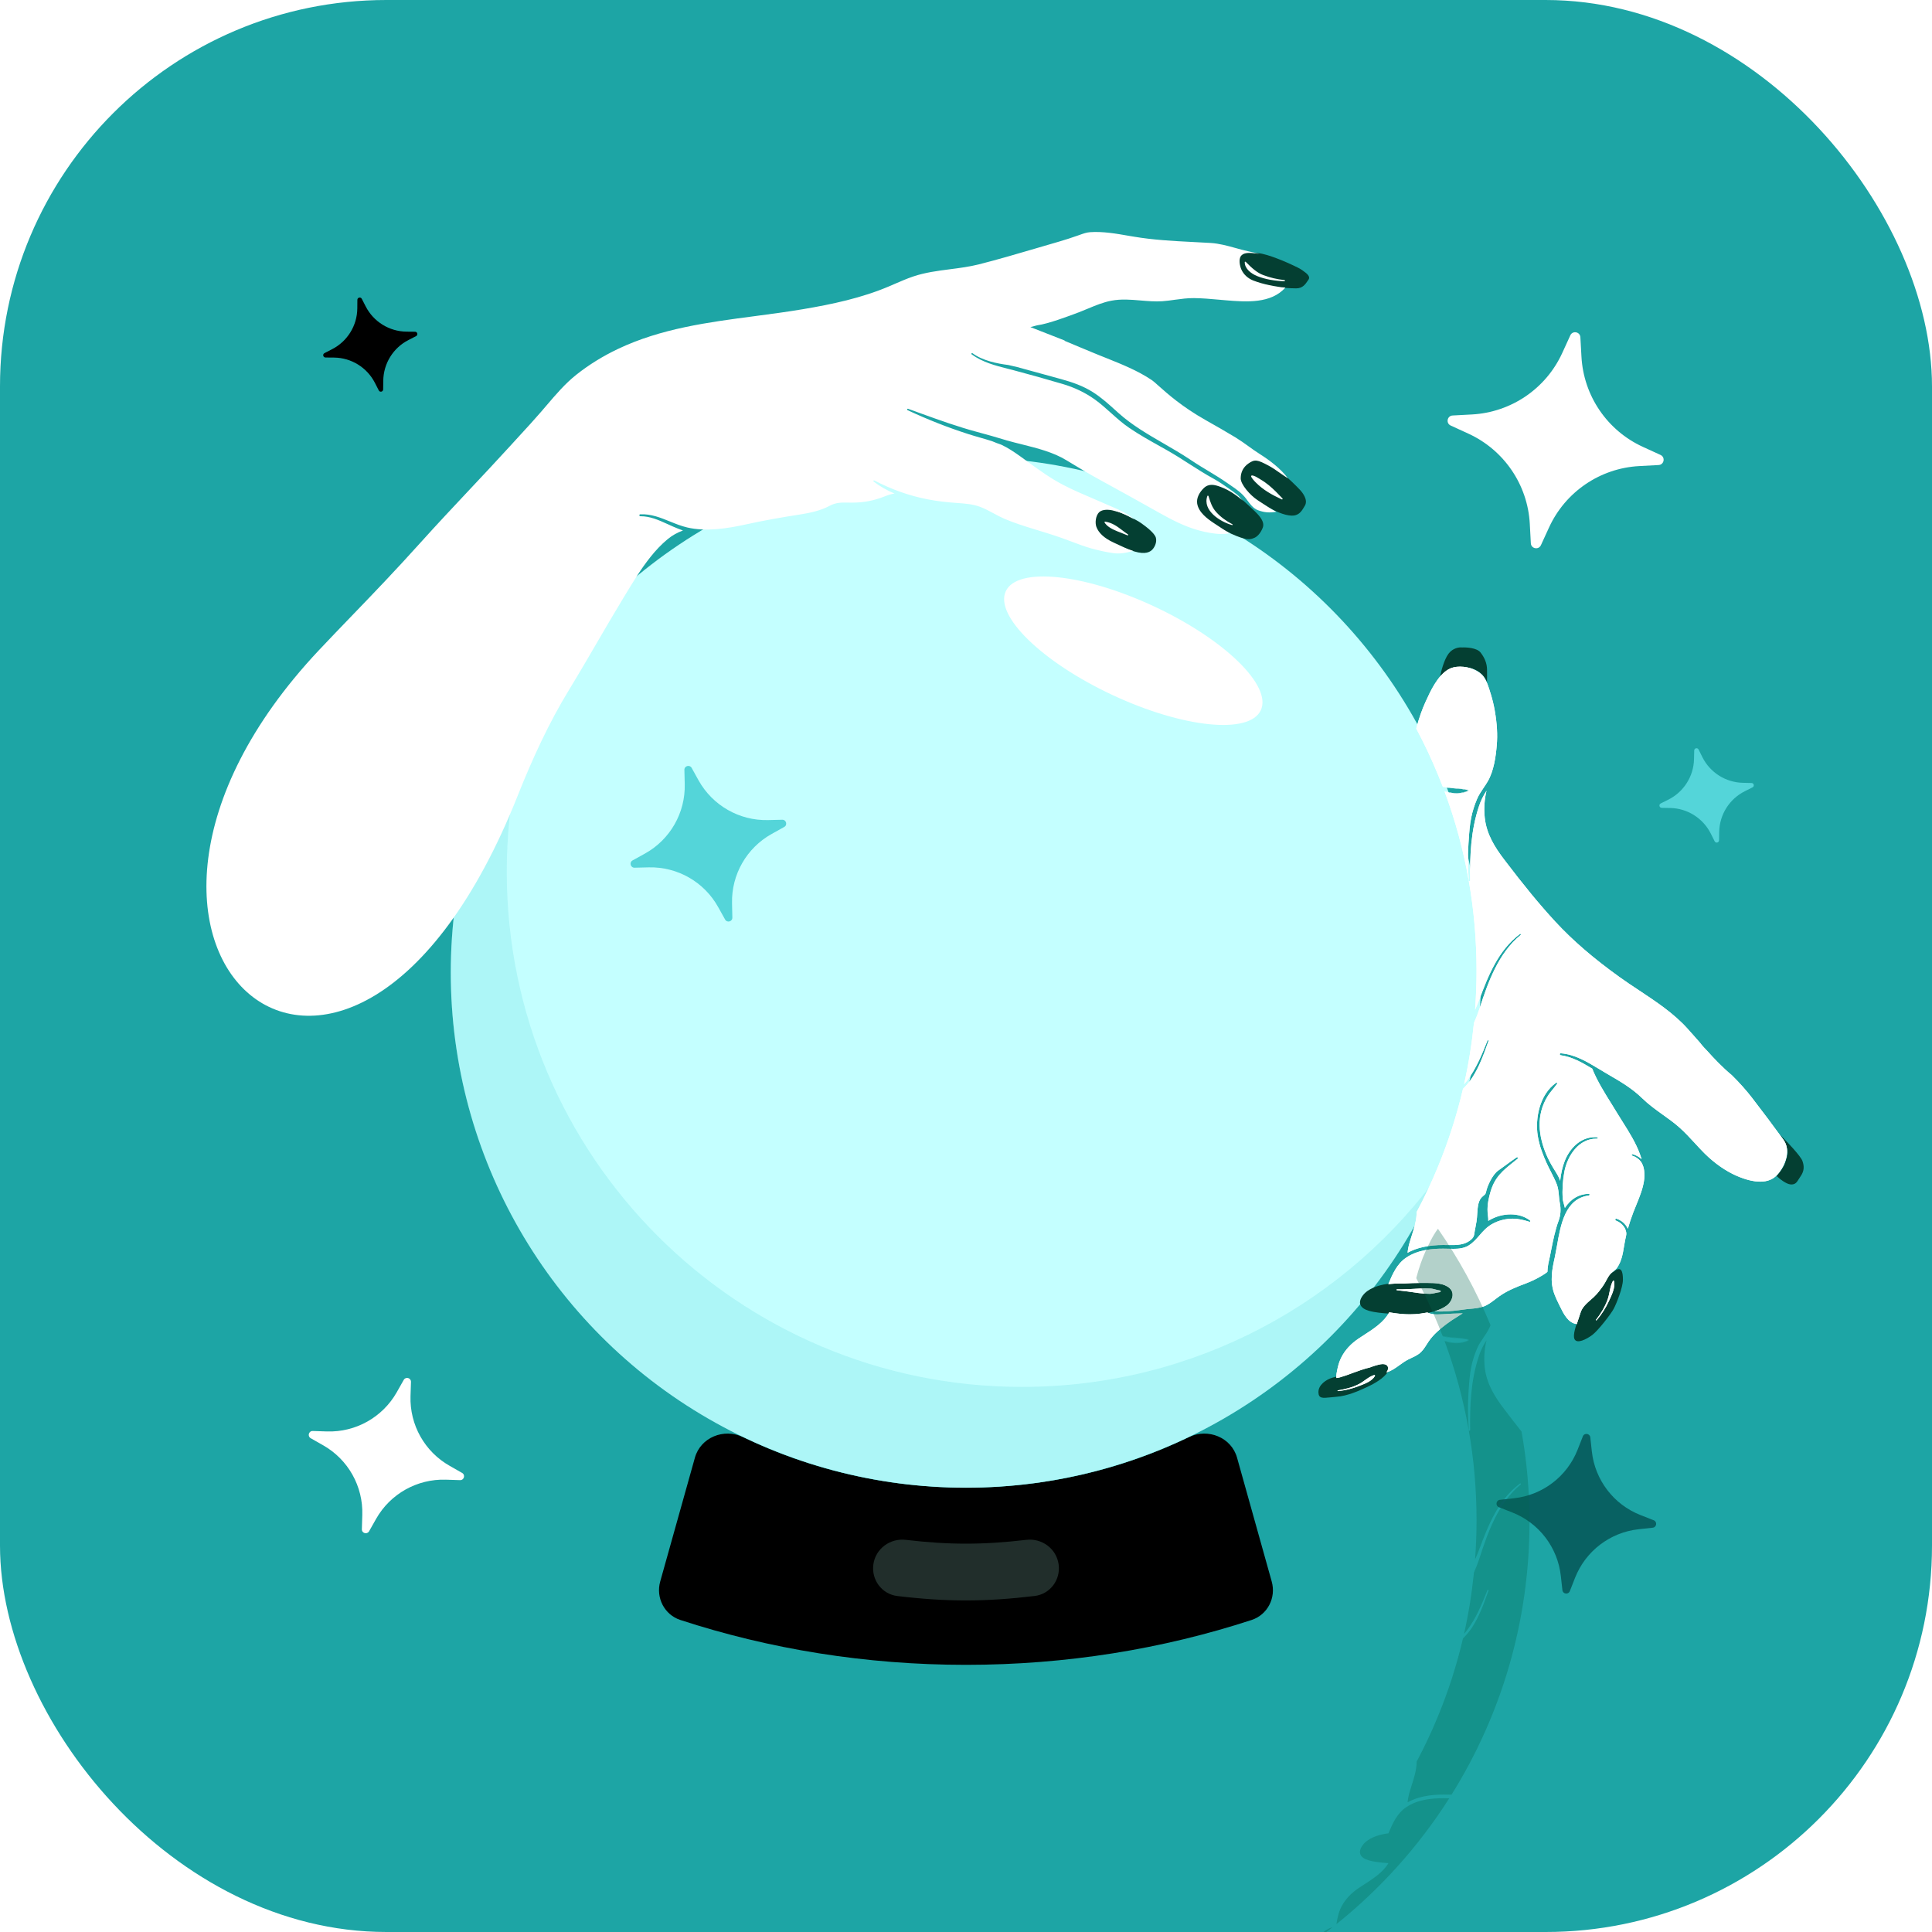 <svg width="50" height="50" viewBox="0 0 50 50" fill="none" xmlns="http://www.w3.org/2000/svg">
<g clip-path="url(#clip0_34866_154808)">
<rect width="50" height="50" fill="#1DA5A5"/>
<path d="M32.912 40.93C33.03 41.349 32.805 41.79 32.391 41.925C30.094 42.675 27.602 43.086 24.999 43.086C22.396 43.086 19.905 42.675 17.608 41.925C17.194 41.79 16.969 41.349 17.086 40.93L17.984 37.725C18.131 37.199 18.736 36.955 19.228 37.192C20.974 38.032 22.932 38.502 24.999 38.502C27.067 38.502 29.024 38.032 30.77 37.192C31.263 36.955 31.868 37.199 32.015 37.725L32.912 40.93Z" fill="black"/>
<path opacity="0.19" fill-rule="evenodd" clip-rule="evenodd" d="M27.397 40.484C27.454 40.884 27.177 41.256 26.776 41.304C25.503 41.456 24.511 41.459 23.223 41.305C22.822 41.257 22.546 40.884 22.603 40.484C22.66 40.081 23.035 39.804 23.44 39.851C24.572 39.984 25.44 39.982 26.561 39.851C26.965 39.803 27.34 40.081 27.397 40.484Z" fill="#B1F5E6"/>
<circle cx="24.999" cy="25.169" r="13.333" fill="#C4FFFF"/>
<path opacity="0.2" fill-rule="evenodd" clip-rule="evenodd" d="M37.312 30.292C34.895 33.682 30.93 35.893 26.449 35.893C19.085 35.893 13.115 29.923 13.115 22.56C13.115 20.744 13.478 19.013 14.135 17.436C12.58 19.616 11.665 22.285 11.665 25.168C11.665 32.532 17.635 38.501 24.999 38.501C30.547 38.501 35.304 35.113 37.312 30.292Z" fill="#54D5D9"/>
<ellipse cx="3.642" cy="1.267" rx="3.642" ry="1.267" transform="matrix(0.906 0.423 -0.423 0.906 26.566 14.152)" fill="white"/>
<path d="M42.516 11.564C41.595 11.142 40.983 10.244 40.928 9.231L40.9 8.728C40.892 8.585 40.699 8.549 40.64 8.678L40.43 9.137C40.008 10.059 39.109 10.67 38.097 10.726L37.593 10.753C37.451 10.761 37.414 10.954 37.544 11.013L38.002 11.223C38.924 11.646 39.536 12.544 39.591 13.556L39.618 14.06C39.626 14.202 39.819 14.239 39.879 14.109L40.089 13.651C40.511 12.729 41.41 12.117 42.422 12.062L42.925 12.035C43.068 12.027 43.104 11.834 42.975 11.774L42.516 11.564Z" fill="white"/>
<path d="M11.638 37.936C10.991 37.57 10.601 36.876 10.624 36.133L10.636 35.764C10.639 35.659 10.501 35.62 10.449 35.711L10.267 36.033C9.9 36.679 9.206 37.069 8.463 37.046L8.094 37.034C7.989 37.031 7.951 37.17 8.041 37.221L8.363 37.404C9.009 37.77 9.4 38.464 9.376 39.207L9.365 39.576C9.361 39.681 9.5 39.72 9.552 39.629L9.734 39.307C10.1 38.661 10.795 38.271 11.537 38.294L11.907 38.306C12.011 38.309 12.05 38.17 11.959 38.119L11.638 37.936Z" fill="white"/>
<path d="M19.875 21.224C19.132 21.241 18.441 20.845 18.079 20.196L17.9 19.873C17.849 19.782 17.71 19.82 17.712 19.924L17.721 20.294C17.739 21.036 17.343 21.728 16.694 22.089L16.37 22.268C16.279 22.319 16.317 22.458 16.422 22.456L16.791 22.447C17.534 22.43 18.225 22.825 18.586 23.475L18.766 23.798C18.817 23.889 18.956 23.851 18.953 23.747L18.945 23.377C18.927 22.634 19.323 21.943 19.972 21.582L20.295 21.402C20.387 21.352 20.349 21.212 20.244 21.215L19.875 21.224Z" fill="#54D5D9"/>
<path d="M45.107 20.259C44.662 20.25 44.258 19.995 44.058 19.596L43.959 19.397C43.931 19.341 43.847 19.36 43.846 19.423L43.841 19.645C43.832 20.09 43.576 20.494 43.178 20.694L42.979 20.793C42.923 20.821 42.942 20.905 43.005 20.907L43.227 20.911C43.672 20.92 44.076 21.176 44.276 21.575L44.375 21.773C44.403 21.829 44.487 21.81 44.489 21.747L44.493 21.526C44.502 21.08 44.758 20.676 45.156 20.477L45.355 20.377C45.411 20.349 45.392 20.265 45.329 20.264L45.107 20.259Z" fill="#54D5D9"/>
<path d="M10.52 8.583C10.074 8.578 9.668 8.327 9.464 7.93L9.363 7.733C9.334 7.677 9.25 7.697 9.249 7.76L9.247 7.982C9.243 8.427 8.991 8.834 8.595 9.037L8.397 9.139C8.342 9.167 8.361 9.251 8.424 9.252L8.646 9.254C9.092 9.259 9.498 9.51 9.702 9.907L9.803 10.104C9.832 10.16 9.916 10.14 9.916 10.077L9.919 9.856C9.923 9.41 10.174 9.003 10.571 8.8L10.768 8.699C10.824 8.67 10.804 8.586 10.742 8.585L10.52 8.583Z" fill="black"/>
<path d="M42.454 39.209C41.763 38.937 41.279 38.305 41.197 37.566L41.157 37.199C41.145 37.095 41.002 37.076 40.964 37.173L40.829 37.517C40.557 38.209 39.925 38.693 39.186 38.774L38.819 38.815C38.715 38.826 38.696 38.969 38.793 39.007L39.137 39.142C39.829 39.414 40.313 40.047 40.394 40.785L40.435 41.153C40.446 41.256 40.589 41.275 40.627 41.178L40.762 40.834C41.034 40.143 41.667 39.658 42.405 39.577L42.773 39.537C42.876 39.525 42.895 39.382 42.798 39.344L42.454 39.209Z" fill="#086162"/>
<path fill-rule="evenodd" clip-rule="evenodd" d="M37.486 16.92C37.372 17.074 37.293 17.382 37.267 17.517C37.34 17.419 37.576 17.232 37.936 17.268C38.296 17.303 38.451 17.544 38.484 17.66C38.485 17.595 38.487 17.434 38.484 17.317C38.479 17.17 38.43 17.032 38.315 16.885C38.222 16.767 37.958 16.75 37.838 16.756C37.768 16.747 37.6 16.767 37.486 16.92ZM46.647 30.046C46.601 29.918 46.258 29.556 46.068 29.366C46.321 29.714 46.267 29.879 46.224 30.012C46.217 30.033 46.211 30.054 46.205 30.074C46.176 30.192 46.046 30.361 45.976 30.433C46.049 30.503 46.226 30.646 46.343 30.653C46.462 30.661 46.5 30.6 46.558 30.506L46.558 30.506C46.572 30.483 46.587 30.459 46.605 30.433C46.697 30.299 46.693 30.175 46.647 30.046ZM41.554 33.159C41.523 33.224 41.493 33.287 41.448 33.333C41.389 33.392 41.345 33.441 41.306 33.485L41.306 33.485L41.305 33.485C41.248 33.549 41.201 33.601 41.133 33.656L41.106 33.677C41.01 33.753 40.965 33.788 40.902 33.979C40.889 34.017 40.874 34.059 40.858 34.104C40.786 34.304 40.698 34.549 40.748 34.656C40.809 34.786 41.056 34.663 41.209 34.548C41.363 34.432 41.694 34.002 41.763 33.871C41.832 33.74 42.001 33.325 42.001 33.118C42.001 32.91 41.963 32.749 41.763 32.91C41.65 32.952 41.601 33.057 41.554 33.159ZM37.331 33.23C37.232 33.191 36.611 33.171 36.347 33.197C36.266 33.197 36.059 33.204 35.885 33.23C35.667 33.264 35.396 33.349 35.264 33.534C35.132 33.719 35.198 33.858 35.429 33.924C35.589 33.969 35.777 33.984 35.98 33.999C36.071 34.006 36.165 34.013 36.261 34.023C36.571 34.056 36.869 34.01 37.172 33.924C37.476 33.838 37.602 33.64 37.602 33.488C37.602 33.339 37.435 33.272 37.336 33.232L37.331 33.23ZM34.92 35.541C35.184 35.436 35.646 35.284 35.739 35.284C35.831 35.284 36.016 35.337 35.917 35.502C35.818 35.667 35.574 35.806 35.376 35.898C35.177 35.99 34.874 36.129 34.583 36.149C34.526 36.153 34.474 36.158 34.428 36.164C34.234 36.184 34.126 36.196 34.121 36.037C34.114 35.839 34.325 35.7 34.484 35.654C34.554 35.633 34.628 35.617 34.697 35.601C34.783 35.581 34.863 35.563 34.92 35.541Z" fill="#043F32"/>
<path d="M37.322 34.012C37.283 34.015 37.237 34.017 37.193 34.017C37.091 34.017 37.013 34.002 36.94 33.968L36.938 33.968L36.937 33.968C36.885 33.978 36.83 33.987 36.763 33.996C36.672 34.008 36.581 34.014 36.484 34.014C36.327 34.014 36.161 33.998 35.96 33.964L35.957 33.964L35.955 33.969L35.956 33.963L35.952 33.963L35.95 33.967C35.816 34.218 35.54 34.395 35.297 34.552C35.251 34.582 35.206 34.611 35.164 34.639C34.962 34.774 34.811 34.938 34.715 35.126C34.675 35.204 34.644 35.29 34.624 35.38L34.62 35.396C34.597 35.498 34.572 35.62 34.588 35.659L34.589 35.663L34.594 35.662C34.621 35.658 34.652 35.653 34.681 35.645C34.792 35.613 34.904 35.572 35.012 35.531C35.156 35.479 35.304 35.424 35.453 35.39C35.562 35.348 35.649 35.323 35.732 35.307C35.748 35.304 35.766 35.302 35.783 35.302C35.825 35.302 35.922 35.313 35.923 35.407C35.924 35.438 35.913 35.47 35.888 35.504L35.878 35.518L35.894 35.513C36.017 35.476 36.12 35.401 36.221 35.328C36.292 35.277 36.366 35.223 36.446 35.183C36.47 35.171 36.494 35.16 36.519 35.148C36.586 35.117 36.655 35.084 36.717 35.04C36.808 34.975 36.864 34.887 36.923 34.794C36.938 34.77 36.954 34.745 36.97 34.721C37.097 34.532 37.283 34.381 37.43 34.27C37.526 34.198 37.634 34.126 37.76 34.05C37.778 34.039 37.795 34.028 37.813 34.016C37.822 34.011 37.83 34.005 37.838 34L37.856 33.989L37.835 33.989C37.679 33.992 37.516 33.999 37.322 34.012ZM35.564 35.586C35.423 35.626 35.306 35.748 35.176 35.816C35.006 35.905 34.813 35.954 34.625 35.982C34.613 35.983 34.613 36.003 34.626 36.002C34.816 35.983 34.997 35.938 35.175 35.868C35.316 35.812 35.502 35.751 35.583 35.61C35.591 35.597 35.577 35.582 35.564 35.586ZM36.724 33.465C36.812 33.478 36.9 33.482 36.99 33.484C37.092 33.486 37.165 33.45 37.266 33.44C37.288 33.438 37.294 33.401 37.27 33.398C37.175 33.388 37.107 33.35 37.012 33.347C36.926 33.344 36.839 33.342 36.754 33.347C36.552 33.358 36.355 33.371 36.152 33.368C36.14 33.368 36.138 33.389 36.15 33.39C36.342 33.411 36.533 33.436 36.724 33.465ZM41.741 33.153C41.662 33.298 41.66 33.484 41.602 33.64C41.532 33.827 41.428 33.999 41.306 34.156C41.298 34.166 41.312 34.179 41.32 34.169C41.453 34.015 41.559 33.846 41.644 33.66C41.713 33.509 41.806 33.326 41.772 33.156C41.77 33.141 41.748 33.141 41.741 33.153ZM37.383 20.477C37.384 20.479 37.385 20.481 37.386 20.484C37.592 20.547 37.808 20.56 37.996 20.469C38.008 20.464 38.003 20.445 37.992 20.442C37.816 20.398 37.632 20.404 37.454 20.379C37.415 20.374 37.377 20.366 37.339 20.359C37.34 20.361 37.341 20.363 37.342 20.365C37.379 20.373 37.416 20.38 37.453 20.385C37.521 20.394 37.591 20.399 37.659 20.404C37.769 20.413 37.882 20.421 37.99 20.448C37.994 20.449 37.997 20.453 37.997 20.457C37.998 20.459 37.997 20.462 37.994 20.464C37.826 20.545 37.617 20.548 37.383 20.477ZM46.158 29.5C45.892 29.134 45.617 28.768 45.342 28.411C45.19 28.214 45.019 28.023 44.821 27.827C44.571 27.62 44.351 27.385 44.188 27.203C44.127 27.141 44.057 27.067 43.998 26.988L43.946 26.928C43.857 26.827 43.765 26.722 43.673 26.621C43.315 26.224 42.861 25.924 42.422 25.633C42.249 25.519 42.072 25.401 41.903 25.279C41.233 24.798 40.693 24.331 40.25 23.851C39.845 23.412 39.436 22.915 38.924 22.24C38.691 21.933 38.47 21.59 38.425 21.16C38.4 20.926 38.416 20.687 38.471 20.465C38.385 20.596 38.324 20.721 38.279 20.856C38.06 21.505 38.039 22.168 38.048 22.788C38.048 22.793 38.047 22.797 38.043 22.801C38.04 22.804 38.035 22.806 38.031 22.806C38.021 22.806 38.014 22.799 38.013 22.789C37.986 22.468 37.983 22.145 38.004 21.831C38.006 21.807 38.007 21.782 38.009 21.758C38.022 21.558 38.035 21.351 38.076 21.154C38.109 20.994 38.159 20.834 38.226 20.678C38.271 20.572 38.334 20.479 38.395 20.389C38.43 20.338 38.466 20.284 38.499 20.228C38.661 19.954 38.711 19.581 38.736 19.288C38.76 19.013 38.743 18.728 38.684 18.389C38.66 18.251 38.626 18.109 38.583 17.967L38.571 17.93C38.528 17.788 38.479 17.627 38.391 17.509C38.279 17.358 38.029 17.252 37.785 17.252C37.667 17.252 37.563 17.277 37.484 17.323C37.2 17.49 37.021 17.882 36.891 18.168C36.802 18.363 36.724 18.585 36.659 18.829C36.657 18.838 36.656 18.848 36.653 18.857C36.859 19.242 37.046 19.638 37.213 20.045C37.255 20.147 37.296 20.249 37.336 20.352C37.375 20.36 37.414 20.368 37.454 20.373C37.521 20.383 37.591 20.388 37.659 20.393C37.769 20.401 37.883 20.41 37.992 20.436C38.001 20.439 38.007 20.446 38.008 20.456C38.009 20.464 38.005 20.471 37.998 20.475C37.908 20.518 37.806 20.54 37.696 20.54C37.6 20.54 37.497 20.523 37.388 20.491C37.936 21.967 38.213 23.523 38.213 25.122C38.213 25.461 38.2 25.799 38.175 26.134C38.212 26.049 38.249 25.964 38.281 25.878C38.518 25.24 38.781 24.586 39.337 24.171C39.354 24.158 39.369 24.186 39.354 24.198C38.782 24.662 38.511 25.416 38.29 26.101C38.248 26.23 38.2 26.353 38.146 26.472C38.092 27.008 38.007 27.538 37.89 28.06C37.915 28.032 37.94 28.003 37.964 27.972C38.202 27.661 38.352 27.291 38.496 26.928C38.502 26.913 38.529 26.923 38.523 26.939C38.406 27.267 38.288 27.605 38.096 27.897C38.026 28.003 37.947 28.095 37.862 28.179C37.701 28.867 37.484 29.542 37.213 30.199C37.048 30.599 36.865 30.989 36.663 31.367C36.663 31.58 36.593 31.797 36.53 31.995C36.512 32.053 36.495 32.107 36.479 32.161C36.453 32.25 36.436 32.335 36.428 32.421C36.668 32.288 36.981 32.22 37.36 32.22C37.375 32.22 37.391 32.22 37.407 32.221C37.425 32.221 37.443 32.221 37.461 32.221C37.683 32.226 37.931 32.231 38.101 32.052L38.104 32.049C38.129 32.022 38.145 31.986 38.152 31.947C38.161 31.884 38.173 31.82 38.185 31.759C38.194 31.71 38.204 31.659 38.212 31.609C38.222 31.544 38.227 31.474 38.231 31.407C38.243 31.226 38.254 31.054 38.379 30.956C38.432 30.914 38.45 30.897 38.458 30.853C38.486 30.699 38.626 30.397 38.772 30.295C38.843 30.245 38.91 30.195 38.976 30.148C39.067 30.081 39.153 30.018 39.251 29.952C39.263 29.944 39.278 29.95 39.282 29.963C39.286 29.973 39.283 29.983 39.275 29.989C39.241 30.017 39.209 30.042 39.177 30.068C38.902 30.287 38.686 30.46 38.575 30.841C38.531 30.991 38.487 31.172 38.499 31.373C38.5 31.402 38.504 31.432 38.508 31.461C38.513 31.506 38.519 31.552 38.516 31.596C38.528 31.588 38.54 31.581 38.553 31.574C38.713 31.48 38.906 31.428 39.095 31.428C39.29 31.428 39.465 31.483 39.599 31.588C39.605 31.593 39.607 31.601 39.604 31.608C39.601 31.618 39.592 31.623 39.582 31.62C39.427 31.571 39.293 31.539 39.146 31.539C39.087 31.539 39.028 31.544 38.965 31.555C38.755 31.592 38.578 31.677 38.44 31.808C38.386 31.858 38.338 31.915 38.291 31.969C38.208 32.064 38.123 32.162 38.012 32.231C37.887 32.31 37.736 32.32 37.619 32.32C37.582 32.32 37.545 32.319 37.513 32.318C37.454 32.316 37.4 32.315 37.349 32.315C37.084 32.315 36.697 32.339 36.387 32.551C36.148 32.715 36.037 32.978 35.93 33.233C36.026 33.222 36.129 33.217 36.247 33.217C36.273 33.217 36.299 33.218 36.325 33.218C36.483 33.208 36.624 33.203 36.756 33.203C36.777 33.203 36.798 33.203 36.819 33.203C36.846 33.204 36.875 33.204 36.905 33.203C36.921 33.203 36.937 33.203 36.954 33.203C37.152 33.203 37.376 33.214 37.516 33.338C37.569 33.386 37.596 33.449 37.593 33.52C37.588 33.617 37.527 33.725 37.441 33.788C37.358 33.849 37.255 33.897 37.127 33.935C37.182 33.939 37.238 33.942 37.297 33.942C37.501 33.942 37.704 33.915 37.895 33.889C37.947 33.881 38 33.876 38.052 33.872C38.165 33.862 38.282 33.852 38.389 33.814C38.504 33.774 38.601 33.699 38.695 33.627C38.73 33.6 38.767 33.571 38.805 33.545C39.026 33.39 39.269 33.298 39.505 33.209C39.633 33.16 39.758 33.1 39.876 33.03L39.892 33.021C39.944 32.99 40.003 32.955 40.047 32.915C40.051 32.82 40.063 32.726 40.085 32.635C40.105 32.549 40.125 32.451 40.145 32.347C40.193 32.106 40.247 31.833 40.338 31.588C40.39 31.448 40.4 31.292 40.368 31.134C40.355 31.07 40.35 31.006 40.344 30.944C40.336 30.847 40.326 30.746 40.289 30.649C40.245 30.537 40.189 30.427 40.135 30.322C40.097 30.247 40.058 30.171 40.023 30.093C39.94 29.909 39.84 29.664 39.797 29.398C39.725 28.945 39.843 28.322 40.273 28.022C40.282 28.016 40.294 28.02 40.299 28.03C40.302 28.035 40.302 28.041 40.298 28.047C40.263 28.096 40.225 28.144 40.188 28.189C40.139 28.248 40.089 28.31 40.048 28.378C39.976 28.496 39.922 28.622 39.889 28.752C39.827 28.993 39.831 29.256 39.902 29.535C39.96 29.765 40.056 29.991 40.196 30.223C40.211 30.248 40.226 30.273 40.242 30.297C40.284 30.365 40.328 30.435 40.359 30.511C40.365 30.527 40.371 30.543 40.376 30.559C40.399 30.36 40.436 30.197 40.494 30.048C40.611 29.749 40.878 29.429 41.28 29.429C41.297 29.429 41.315 29.43 41.332 29.431C41.344 29.432 41.351 29.443 41.351 29.452C41.35 29.462 41.343 29.47 41.333 29.47C41.326 29.469 41.319 29.469 41.312 29.469C40.856 29.469 40.564 29.911 40.486 30.322C40.442 30.555 40.427 30.805 40.444 31.026C40.447 31.069 40.461 31.117 40.475 31.167C40.483 31.198 40.492 31.229 40.499 31.26C40.656 31.023 40.858 30.904 41.116 30.895C41.129 30.895 41.137 30.903 41.138 30.915C41.139 30.926 41.132 30.938 41.118 30.94C40.508 31.019 40.389 31.695 40.295 32.238C40.276 32.344 40.258 32.444 40.239 32.535C40.172 32.838 40.102 33.151 40.227 33.49C40.256 33.568 40.292 33.648 40.336 33.736C40.348 33.759 40.36 33.785 40.373 33.811C40.466 34.002 40.581 34.239 40.807 34.267C40.824 34.212 40.842 34.156 40.861 34.103C40.876 34.057 40.891 34.013 40.904 33.971C40.948 33.83 41.063 33.73 41.175 33.632C41.198 33.612 41.222 33.591 41.244 33.571C41.356 33.468 41.444 33.342 41.515 33.233C41.536 33.201 41.554 33.167 41.572 33.134C41.6 33.083 41.628 33.031 41.664 32.986C41.69 32.954 41.722 32.928 41.753 32.903C41.789 32.874 41.826 32.845 41.852 32.806C41.968 32.634 41.998 32.449 42.03 32.254C42.039 32.201 42.048 32.146 42.059 32.091C42.066 32.056 42.074 32.018 42.083 31.98C42.091 31.944 42.091 31.907 42.082 31.873C42.073 31.837 42.061 31.8 42.037 31.762C41.986 31.682 41.911 31.623 41.822 31.59C41.807 31.585 41.802 31.57 41.804 31.559C41.807 31.543 41.82 31.535 41.834 31.539C41.933 31.571 42.013 31.629 42.075 31.71C42.089 31.73 42.11 31.76 42.129 31.798C42.167 31.664 42.213 31.525 42.27 31.375C42.296 31.306 42.324 31.237 42.352 31.171C42.43 30.979 42.511 30.781 42.545 30.57C42.559 30.484 42.56 30.397 42.551 30.302C42.543 30.231 42.524 30.166 42.494 30.109C42.484 30.089 42.473 30.072 42.461 30.057C42.404 29.986 42.33 29.936 42.242 29.909C42.232 29.905 42.226 29.896 42.228 29.886C42.229 29.875 42.239 29.868 42.25 29.87C42.329 29.89 42.417 29.937 42.485 29.998C42.473 29.961 42.46 29.922 42.446 29.882C42.338 29.58 42.163 29.302 41.993 29.033C41.947 28.959 41.898 28.882 41.852 28.807C41.808 28.733 41.761 28.658 41.712 28.579C41.532 28.292 41.329 27.966 41.207 27.657L41.17 27.635C40.933 27.492 40.677 27.349 40.386 27.309C40.374 27.307 40.367 27.296 40.367 27.282C40.368 27.268 40.377 27.259 40.389 27.259H40.391C40.754 27.286 41.071 27.477 41.378 27.662C41.428 27.693 41.48 27.724 41.531 27.754C41.563 27.773 41.595 27.791 41.626 27.81C41.941 27.993 42.239 28.167 42.503 28.425C42.664 28.583 42.848 28.715 43.026 28.843C43.173 28.948 43.324 29.055 43.462 29.178C43.603 29.303 43.732 29.443 43.857 29.578C43.941 29.67 44.028 29.765 44.118 29.854C44.377 30.11 44.667 30.311 44.955 30.435C45.182 30.532 45.384 30.581 45.555 30.581C45.742 30.581 45.889 30.521 45.994 30.404C46.219 30.151 46.347 29.759 46.158 29.5Z" fill="white"/>
<path d="M37.322 34.012C37.283 34.015 37.237 34.017 37.193 34.017C37.091 34.017 37.013 34.002 36.94 33.968L36.938 33.968L36.937 33.968C36.885 33.978 36.83 33.987 36.763 33.996C36.672 34.008 36.581 34.014 36.484 34.014C36.327 34.014 36.161 33.998 35.96 33.964L35.957 33.964L35.955 33.969L35.956 33.963L35.952 33.963L35.95 33.967C35.816 34.218 35.54 34.395 35.297 34.552C35.251 34.582 35.206 34.611 35.164 34.639C34.962 34.774 34.811 34.938 34.715 35.126C34.675 35.204 34.644 35.29 34.624 35.38L34.62 35.396C34.597 35.498 34.572 35.62 34.588 35.659L34.589 35.663L34.594 35.662C34.621 35.658 34.652 35.653 34.681 35.645C34.792 35.613 34.904 35.572 35.012 35.531C35.156 35.479 35.304 35.424 35.453 35.39C35.562 35.348 35.649 35.323 35.732 35.307C35.748 35.304 35.766 35.302 35.783 35.302C35.825 35.302 35.922 35.313 35.923 35.407C35.924 35.438 35.913 35.47 35.888 35.504L35.878 35.518L35.894 35.513C36.017 35.476 36.12 35.401 36.221 35.328C36.292 35.277 36.366 35.223 36.446 35.183C36.47 35.171 36.494 35.16 36.519 35.148C36.586 35.117 36.655 35.084 36.717 35.04C36.808 34.975 36.864 34.887 36.923 34.794C36.938 34.77 36.954 34.745 36.97 34.721C37.097 34.532 37.283 34.381 37.43 34.27C37.526 34.198 37.634 34.126 37.76 34.05C37.778 34.039 37.795 34.028 37.813 34.016C37.822 34.011 37.83 34.005 37.838 34L37.856 33.989L37.835 33.989C37.679 33.992 37.516 33.999 37.322 34.012ZM35.564 35.586C35.423 35.626 35.306 35.748 35.176 35.816C35.006 35.905 34.813 35.954 34.625 35.982C34.613 35.983 34.613 36.003 34.626 36.002C34.816 35.983 34.997 35.938 35.175 35.868C35.316 35.812 35.502 35.751 35.583 35.61C35.591 35.597 35.577 35.582 35.564 35.586ZM36.724 33.465C36.812 33.478 36.9 33.482 36.99 33.484C37.092 33.486 37.165 33.45 37.266 33.44C37.288 33.438 37.294 33.401 37.27 33.398C37.175 33.388 37.107 33.35 37.012 33.347C36.926 33.344 36.839 33.342 36.754 33.347C36.552 33.358 36.355 33.371 36.152 33.368C36.14 33.368 36.138 33.389 36.15 33.39C36.342 33.411 36.533 33.436 36.724 33.465ZM41.741 33.153C41.662 33.298 41.66 33.484 41.602 33.64C41.532 33.827 41.428 33.999 41.306 34.156C41.298 34.166 41.312 34.179 41.32 34.169C41.453 34.015 41.559 33.846 41.644 33.66C41.713 33.509 41.806 33.326 41.772 33.156C41.77 33.141 41.748 33.141 41.741 33.153ZM37.383 20.477C37.384 20.479 37.385 20.481 37.386 20.484C37.592 20.547 37.808 20.56 37.996 20.469C38.008 20.464 38.003 20.445 37.992 20.442C37.816 20.398 37.632 20.404 37.454 20.379C37.415 20.374 37.377 20.366 37.339 20.359C37.34 20.361 37.341 20.363 37.342 20.365C37.379 20.373 37.416 20.38 37.453 20.385C37.521 20.394 37.591 20.399 37.659 20.404C37.769 20.413 37.882 20.421 37.99 20.448C37.994 20.449 37.997 20.453 37.997 20.457C37.998 20.459 37.997 20.462 37.994 20.464C37.826 20.545 37.617 20.548 37.383 20.477ZM46.158 29.5C45.892 29.134 45.617 28.768 45.342 28.411C45.19 28.214 45.019 28.023 44.821 27.827C44.571 27.62 44.351 27.385 44.188 27.203C44.127 27.141 44.057 27.067 43.998 26.988L43.946 26.928C43.857 26.827 43.765 26.722 43.673 26.621C43.315 26.224 42.861 25.924 42.422 25.633C42.249 25.519 42.072 25.401 41.903 25.279C41.233 24.798 40.693 24.331 40.25 23.851C39.845 23.412 39.436 22.915 38.924 22.24C38.691 21.933 38.47 21.59 38.425 21.16C38.4 20.926 38.416 20.687 38.471 20.465C38.385 20.596 38.324 20.721 38.279 20.856C38.06 21.505 38.039 22.168 38.048 22.788C38.048 22.793 38.047 22.797 38.043 22.801C38.04 22.804 38.035 22.806 38.031 22.806C38.021 22.806 38.014 22.799 38.013 22.789C37.986 22.468 37.983 22.145 38.004 21.831C38.006 21.807 38.007 21.782 38.009 21.758C38.022 21.558 38.035 21.351 38.076 21.154C38.109 20.994 38.159 20.834 38.226 20.678C38.271 20.572 38.334 20.479 38.395 20.389C38.43 20.338 38.466 20.284 38.499 20.228C38.661 19.954 38.711 19.581 38.736 19.288C38.76 19.013 38.743 18.728 38.684 18.389C38.66 18.251 38.626 18.109 38.583 17.967L38.571 17.93C38.528 17.788 38.479 17.627 38.391 17.509C38.279 17.358 38.029 17.252 37.785 17.252C37.667 17.252 37.563 17.277 37.484 17.323C37.2 17.49 37.021 17.882 36.891 18.168C36.802 18.363 36.724 18.585 36.659 18.829C36.657 18.838 36.656 18.848 36.653 18.857C36.859 19.242 37.046 19.638 37.213 20.045C37.255 20.147 37.296 20.249 37.336 20.352C37.375 20.36 37.414 20.368 37.454 20.373C37.521 20.383 37.591 20.388 37.659 20.393C37.769 20.401 37.883 20.41 37.992 20.436C38.001 20.439 38.007 20.446 38.008 20.456C38.009 20.464 38.005 20.471 37.998 20.475C37.908 20.518 37.806 20.54 37.696 20.54C37.6 20.54 37.497 20.523 37.388 20.491C37.936 21.967 38.213 23.523 38.213 25.122C38.213 25.461 38.2 25.799 38.175 26.134C38.212 26.049 38.249 25.964 38.281 25.878C38.518 25.24 38.781 24.586 39.337 24.171C39.354 24.158 39.369 24.186 39.354 24.198C38.782 24.662 38.511 25.416 38.29 26.101C38.248 26.23 38.2 26.353 38.146 26.472C38.092 27.008 38.007 27.538 37.89 28.06C37.915 28.032 37.94 28.003 37.964 27.972C38.202 27.661 38.352 27.291 38.496 26.928C38.502 26.913 38.529 26.923 38.523 26.939C38.406 27.267 38.288 27.605 38.096 27.897C38.026 28.003 37.947 28.095 37.862 28.179C37.701 28.867 37.484 29.542 37.213 30.199C37.048 30.599 36.865 30.989 36.663 31.367C36.663 31.58 36.593 31.797 36.53 31.995C36.512 32.053 36.495 32.107 36.479 32.161C36.453 32.25 36.436 32.335 36.428 32.421C36.668 32.288 36.981 32.22 37.36 32.22C37.375 32.22 37.391 32.22 37.407 32.221C37.425 32.221 37.443 32.221 37.461 32.221C37.683 32.226 37.931 32.231 38.101 32.052L38.104 32.049C38.129 32.022 38.145 31.986 38.152 31.947C38.161 31.884 38.173 31.82 38.185 31.759C38.194 31.71 38.204 31.659 38.212 31.609C38.222 31.544 38.227 31.474 38.231 31.407C38.243 31.226 38.254 31.054 38.379 30.956C38.432 30.914 38.45 30.897 38.458 30.853C38.486 30.699 38.626 30.397 38.772 30.295C38.843 30.245 38.91 30.195 38.976 30.148C39.067 30.081 39.153 30.018 39.251 29.952C39.263 29.944 39.278 29.95 39.282 29.963C39.286 29.973 39.283 29.983 39.275 29.989C39.241 30.017 39.209 30.042 39.177 30.068C38.902 30.287 38.686 30.46 38.575 30.841C38.531 30.991 38.487 31.172 38.499 31.373C38.5 31.402 38.504 31.432 38.508 31.461C38.513 31.506 38.519 31.552 38.516 31.596C38.528 31.588 38.54 31.581 38.553 31.574C38.713 31.48 38.906 31.428 39.095 31.428C39.29 31.428 39.465 31.483 39.599 31.588C39.605 31.593 39.607 31.601 39.604 31.608C39.601 31.618 39.592 31.623 39.582 31.62C39.427 31.571 39.293 31.539 39.146 31.539C39.087 31.539 39.028 31.544 38.965 31.555C38.755 31.592 38.578 31.677 38.44 31.808C38.386 31.858 38.338 31.915 38.291 31.969C38.208 32.064 38.123 32.162 38.012 32.231C37.887 32.31 37.736 32.32 37.619 32.32C37.582 32.32 37.545 32.319 37.513 32.318C37.454 32.316 37.4 32.315 37.349 32.315C37.084 32.315 36.697 32.339 36.387 32.551C36.148 32.715 36.037 32.978 35.93 33.233C36.026 33.222 36.129 33.217 36.247 33.217C36.273 33.217 36.299 33.218 36.325 33.218C36.483 33.208 36.624 33.203 36.756 33.203C36.777 33.203 36.798 33.203 36.819 33.203C36.846 33.204 36.875 33.204 36.905 33.203C36.921 33.203 36.937 33.203 36.954 33.203C37.152 33.203 37.376 33.214 37.516 33.338C37.569 33.386 37.596 33.449 37.593 33.52C37.588 33.617 37.527 33.725 37.441 33.788C37.358 33.849 37.255 33.897 37.127 33.935C37.182 33.939 37.238 33.942 37.297 33.942C37.501 33.942 37.704 33.915 37.895 33.889C37.947 33.881 38 33.876 38.052 33.872C38.165 33.862 38.282 33.852 38.389 33.814C38.504 33.774 38.601 33.699 38.695 33.627C38.73 33.6 38.767 33.571 38.805 33.545C39.026 33.39 39.269 33.298 39.505 33.209C39.633 33.16 39.758 33.1 39.876 33.03L39.892 33.021C39.944 32.99 40.003 32.955 40.047 32.915C40.051 32.82 40.063 32.726 40.085 32.635C40.105 32.549 40.125 32.451 40.145 32.347C40.193 32.106 40.247 31.833 40.338 31.588C40.39 31.448 40.4 31.292 40.368 31.134C40.355 31.07 40.35 31.006 40.344 30.944C40.336 30.847 40.326 30.746 40.289 30.649C40.245 30.537 40.189 30.427 40.135 30.322C40.097 30.247 40.058 30.171 40.023 30.093C39.94 29.909 39.84 29.664 39.797 29.398C39.725 28.945 39.843 28.322 40.273 28.022C40.282 28.016 40.294 28.02 40.299 28.03C40.302 28.035 40.302 28.041 40.298 28.047C40.263 28.096 40.225 28.144 40.188 28.189C40.139 28.248 40.089 28.31 40.048 28.378C39.976 28.496 39.922 28.622 39.889 28.752C39.827 28.993 39.831 29.256 39.902 29.535C39.96 29.765 40.056 29.991 40.196 30.223C40.211 30.248 40.226 30.273 40.242 30.297C40.284 30.365 40.328 30.435 40.359 30.511C40.365 30.527 40.371 30.543 40.376 30.559C40.399 30.36 40.436 30.197 40.494 30.048C40.611 29.749 40.878 29.429 41.28 29.429C41.297 29.429 41.315 29.43 41.332 29.431C41.344 29.432 41.351 29.443 41.351 29.452C41.35 29.462 41.343 29.47 41.333 29.47C41.326 29.469 41.319 29.469 41.312 29.469C40.856 29.469 40.564 29.911 40.486 30.322C40.442 30.555 40.427 30.805 40.444 31.026C40.447 31.069 40.461 31.117 40.475 31.167C40.483 31.198 40.492 31.229 40.499 31.26C40.656 31.023 40.858 30.904 41.116 30.895C41.129 30.895 41.137 30.903 41.138 30.915C41.139 30.926 41.132 30.938 41.118 30.94C40.508 31.019 40.389 31.695 40.295 32.238C40.276 32.344 40.258 32.444 40.239 32.535C40.172 32.838 40.102 33.151 40.227 33.49C40.256 33.568 40.292 33.648 40.336 33.736C40.348 33.759 40.36 33.785 40.373 33.811C40.466 34.002 40.581 34.239 40.807 34.267C40.824 34.212 40.842 34.156 40.861 34.103C40.876 34.057 40.891 34.013 40.904 33.971C40.948 33.83 41.063 33.73 41.175 33.632C41.198 33.612 41.222 33.591 41.244 33.571C41.356 33.468 41.444 33.342 41.515 33.233C41.536 33.201 41.554 33.167 41.572 33.134C41.6 33.083 41.628 33.031 41.664 32.986C41.69 32.954 41.722 32.928 41.753 32.903C41.789 32.874 41.826 32.845 41.852 32.806C41.968 32.634 41.998 32.449 42.03 32.254C42.039 32.201 42.048 32.146 42.059 32.091C42.066 32.056 42.074 32.018 42.083 31.98C42.091 31.944 42.091 31.907 42.082 31.873C42.073 31.837 42.061 31.8 42.037 31.762C41.986 31.682 41.911 31.623 41.822 31.59C41.807 31.585 41.802 31.57 41.804 31.559C41.807 31.543 41.82 31.535 41.834 31.539C41.933 31.571 42.013 31.629 42.075 31.71C42.089 31.73 42.11 31.76 42.129 31.798C42.167 31.664 42.213 31.525 42.27 31.375C42.296 31.306 42.324 31.237 42.352 31.171C42.43 30.979 42.511 30.781 42.545 30.57C42.559 30.484 42.56 30.397 42.551 30.302C42.543 30.231 42.524 30.166 42.494 30.109C42.484 30.089 42.473 30.072 42.461 30.057C42.404 29.986 42.33 29.936 42.242 29.909C42.232 29.905 42.226 29.896 42.228 29.886C42.229 29.875 42.239 29.868 42.25 29.87C42.329 29.89 42.417 29.937 42.485 29.998C42.473 29.961 42.46 29.922 42.446 29.882C42.338 29.58 42.163 29.302 41.993 29.033C41.947 28.959 41.898 28.882 41.852 28.807C41.808 28.733 41.761 28.658 41.712 28.579C41.532 28.292 41.329 27.966 41.207 27.657L41.17 27.635C40.933 27.492 40.677 27.349 40.386 27.309C40.374 27.307 40.367 27.296 40.367 27.282C40.368 27.268 40.377 27.259 40.389 27.259H40.391C40.754 27.286 41.071 27.477 41.378 27.662C41.428 27.693 41.48 27.724 41.531 27.754C41.563 27.773 41.595 27.791 41.626 27.81C41.941 27.993 42.239 28.167 42.503 28.425C42.664 28.583 42.848 28.715 43.026 28.843C43.173 28.948 43.324 29.055 43.462 29.178C43.603 29.303 43.732 29.443 43.857 29.578C43.941 29.67 44.028 29.765 44.118 29.854C44.377 30.11 44.667 30.311 44.955 30.435C45.182 30.532 45.384 30.581 45.555 30.581C45.742 30.581 45.889 30.521 45.994 30.404C46.219 30.151 46.347 29.759 46.158 29.5Z" fill="white"/>
<g opacity="0.3" filter="url(#filter0_d_34866_154808)">
<path fill-rule="evenodd" clip-rule="evenodd" d="M37.565 32.224C38.844 30.177 39.583 27.759 39.583 25.168C39.583 24.37 39.513 23.587 39.378 22.828C39.235 22.647 39.084 22.453 38.924 22.241C38.691 21.934 38.469 21.591 38.424 21.161C38.4 20.927 38.416 20.688 38.471 20.465C38.385 20.596 38.324 20.722 38.279 20.857C38.06 21.506 38.039 22.169 38.048 22.789C38.048 22.794 38.046 22.798 38.043 22.802C38.04 22.805 38.035 22.807 38.03 22.807C38.021 22.807 38.013 22.8 38.013 22.79C37.986 22.469 37.983 22.146 38.004 21.832C38.005 21.808 38.007 21.783 38.008 21.759L38.008 21.758C38.022 21.558 38.035 21.352 38.076 21.155C38.109 20.995 38.159 20.835 38.225 20.679C38.271 20.573 38.334 20.48 38.395 20.39C38.43 20.339 38.466 20.285 38.499 20.229C38.528 20.18 38.553 20.128 38.575 20.074C38.21 19.19 37.752 18.354 37.214 17.578C37.076 17.761 36.973 17.987 36.89 18.169C36.801 18.364 36.724 18.586 36.659 18.83L36.656 18.844L36.653 18.858C36.858 19.243 37.045 19.639 37.213 20.046C37.255 20.148 37.296 20.25 37.335 20.353C37.375 20.361 37.414 20.369 37.453 20.374C37.521 20.384 37.591 20.389 37.659 20.394C37.769 20.402 37.883 20.411 37.992 20.438C38 20.44 38.007 20.447 38.008 20.457C38.008 20.465 38.005 20.473 37.997 20.476C37.908 20.519 37.806 20.541 37.696 20.541C37.6 20.541 37.496 20.524 37.388 20.491C37.935 21.968 38.213 23.524 38.213 25.123C38.213 25.462 38.2 25.8 38.175 26.135C38.212 26.05 38.249 25.965 38.281 25.879C38.517 25.241 38.781 24.587 39.337 24.172C39.353 24.159 39.369 24.187 39.353 24.199C38.782 24.663 38.511 25.416 38.29 26.102C38.248 26.231 38.2 26.354 38.146 26.473C38.092 27.009 38.007 27.539 37.89 28.061C37.915 28.033 37.94 28.004 37.963 27.973C38.201 27.662 38.351 27.292 38.496 26.929C38.502 26.914 38.529 26.924 38.523 26.94L38.512 26.971C38.398 27.289 38.282 27.615 38.096 27.898C38.026 28.004 37.947 28.096 37.862 28.18C37.701 28.868 37.484 29.543 37.213 30.2C37.048 30.6 36.865 30.99 36.663 31.368C36.663 31.58 36.594 31.797 36.53 31.995L36.53 31.996C36.512 32.053 36.494 32.108 36.479 32.161C36.453 32.251 36.436 32.336 36.428 32.422C36.667 32.288 36.981 32.221 37.359 32.221C37.375 32.221 37.391 32.221 37.407 32.222L37.434 32.222L37.461 32.222C37.495 32.223 37.53 32.224 37.565 32.224ZM37.506 32.319C37.449 32.317 37.398 32.316 37.349 32.316C37.084 32.316 36.697 32.34 36.387 32.552C36.151 32.714 36.039 32.972 35.933 33.225C35.917 33.227 35.9 33.229 35.884 33.231C35.666 33.264 35.395 33.35 35.263 33.535C35.131 33.72 35.197 33.859 35.428 33.925C35.576 33.967 35.748 33.982 35.933 33.996C35.794 34.232 35.531 34.402 35.297 34.553L35.271 34.569C35.234 34.593 35.198 34.617 35.163 34.64C34.962 34.775 34.81 34.94 34.714 35.127C34.674 35.205 34.644 35.291 34.624 35.381L34.62 35.397C34.607 35.456 34.593 35.522 34.587 35.574C35.729 34.658 36.717 33.558 37.506 32.319ZM34.486 35.654C34.485 35.654 34.484 35.654 34.483 35.655C34.361 35.691 34.206 35.782 34.146 35.913C34.261 35.828 34.374 35.742 34.486 35.654ZM37.383 20.478L37.386 20.485C37.592 20.548 37.808 20.561 37.996 20.47C38.008 20.465 38.002 20.446 37.992 20.443C37.882 20.416 37.77 20.408 37.658 20.399C37.59 20.394 37.521 20.389 37.453 20.38C37.415 20.375 37.377 20.367 37.339 20.36L37.341 20.366C37.378 20.374 37.416 20.381 37.453 20.386C37.518 20.395 37.586 20.4 37.651 20.405L37.651 20.405L37.659 20.405L37.663 20.406H37.663C37.772 20.414 37.883 20.422 37.99 20.449C37.994 20.45 37.997 20.453 37.997 20.458C37.997 20.46 37.997 20.463 37.994 20.465C37.825 20.546 37.617 20.549 37.383 20.478Z" fill="#01634D"/>
</g>
<path fill-rule="evenodd" clip-rule="evenodd" d="M33.458 6.863C33.517 6.889 33.648 6.952 33.704 6.994C33.712 7 33.722 7.007 33.732 7.015L33.732 7.015C33.808 7.069 33.922 7.151 33.864 7.237L33.849 7.258C33.787 7.353 33.713 7.464 33.544 7.463C33.361 7.461 33.005 7.449 32.746 7.37C32.684 7.352 32.629 7.336 32.579 7.322L32.579 7.322L32.579 7.322C32.417 7.277 32.312 7.248 32.237 7.175C32.139 7.079 32.058 6.969 32.041 6.847C32.025 6.725 32.053 6.567 32.158 6.55C32.264 6.533 32.445 6.538 32.559 6.55C32.827 6.576 33.335 6.804 33.458 6.863ZM33.037 12.168L33.037 12.168C33.117 12.22 33.185 12.263 33.216 12.281C33.297 12.328 33.576 12.603 33.644 12.678C33.712 12.752 33.856 12.935 33.772 13.084C33.687 13.233 33.634 13.303 33.521 13.335C33.408 13.366 33.179 13.325 32.874 13.155C32.569 12.986 32.389 12.88 32.156 12.621C31.922 12.362 31.985 12.203 32.039 12.097C32.094 11.991 32.243 11.82 32.389 11.835C32.516 11.848 32.582 11.887 32.629 11.915C32.636 11.92 32.643 11.924 32.65 11.928C32.741 11.976 32.906 12.083 33.037 12.168ZM31.952 12.771C31.828 12.683 31.494 12.474 31.319 12.463C31.145 12.452 31.105 12.476 31.05 12.526C30.994 12.576 30.887 12.685 30.87 12.882C30.854 13.066 30.985 13.195 31.086 13.296L31.105 13.315C31.209 13.419 31.43 13.615 31.862 13.812C32.26 13.994 32.355 13.959 32.43 13.932L32.43 13.932C32.436 13.929 32.443 13.927 32.449 13.925C32.529 13.898 32.623 13.805 32.68 13.657C32.737 13.51 32.604 13.357 32.474 13.231C32.344 13.105 32.076 12.859 31.952 12.771ZM29.538 13.542C29.652 13.624 29.885 13.796 29.915 13.92C29.945 14.044 29.875 14.17 29.819 14.227C29.762 14.283 29.644 14.358 29.359 14.272C29.074 14.185 28.659 14.018 28.478 13.877C28.297 13.736 28.246 13.615 28.241 13.47C28.236 13.326 28.307 13.19 28.41 13.163C28.492 13.142 28.602 13.148 28.646 13.153C28.74 13.176 28.942 13.235 29.123 13.321C29.304 13.406 29.447 13.475 29.538 13.542Z" fill="#043F32"/>
<path fill-rule="evenodd" clip-rule="evenodd" d="M28.656 13.604C28.642 13.591 28.534 13.488 28.614 13.502C28.79 13.532 28.911 13.623 29.04 13.72C29.088 13.757 29.137 13.794 29.191 13.829C29.207 13.839 29.194 13.862 29.177 13.854C29.125 13.831 29.071 13.81 29.016 13.789C28.953 13.765 28.888 13.741 28.827 13.711C28.765 13.682 28.707 13.648 28.656 13.604ZM31.822 12.657C31.89 12.705 31.957 12.755 32.023 12.807C32.051 12.829 32.075 12.857 32.098 12.884C32.122 12.911 32.145 12.937 32.171 12.959C31.981 12.808 31.824 12.689 31.589 12.601C31.436 12.544 31.287 12.507 31.157 12.629C31.047 12.733 30.959 12.885 30.983 13.032C31.02 13.26 31.244 13.426 31.428 13.547C31.456 13.565 31.484 13.584 31.512 13.602C31.613 13.669 31.715 13.737 31.82 13.798C31.775 13.817 31.684 13.819 31.633 13.819C31.617 13.82 31.605 13.82 31.6 13.82C31.409 13.816 31.219 13.778 31.035 13.729C30.663 13.63 30.322 13.45 29.987 13.263C29.949 13.242 29.911 13.22 29.872 13.198C29.421 12.946 28.97 12.693 28.515 12.446C28.202 12.276 27.901 12.096 27.598 11.911C27.26 11.704 26.853 11.602 26.458 11.503C26.318 11.468 26.18 11.434 26.048 11.396C26.041 11.393 26.033 11.391 26.026 11.389L26.026 11.389C25.783 11.315 25.538 11.245 25.293 11.18C24.799 11.048 24.315 10.874 23.836 10.701C23.724 10.66 23.611 10.619 23.499 10.579C23.479 10.572 23.467 10.606 23.485 10.614C23.996 10.853 24.521 11.061 25.057 11.233C25.156 11.265 25.257 11.294 25.357 11.323C25.463 11.353 25.57 11.384 25.675 11.418C25.752 11.451 25.831 11.481 25.911 11.508C26.084 11.588 26.241 11.694 26.399 11.806C26.472 11.858 26.544 11.911 26.616 11.963C26.905 12.173 27.195 12.383 27.511 12.547C27.766 12.68 28.033 12.794 28.299 12.907C28.427 12.961 28.555 13.016 28.682 13.073C28.718 13.089 28.755 13.105 28.791 13.12C28.99 13.207 29.176 13.288 29.351 13.439C29.126 13.306 28.988 13.256 28.8 13.211C28.697 13.187 28.53 13.175 28.445 13.257C28.358 13.342 28.334 13.526 28.374 13.635C28.432 13.793 28.579 13.929 28.81 14.036C28.824 14.043 28.838 14.05 28.852 14.056C28.867 14.063 28.881 14.07 28.895 14.076C29.034 14.142 29.177 14.209 29.323 14.258C29.156 14.307 28.985 14.34 28.81 14.315C28.621 14.289 28.423 14.242 28.239 14.192C28.066 14.143 27.898 14.08 27.73 14.016C27.649 13.986 27.568 13.955 27.487 13.926C27.25 13.843 27.01 13.769 26.77 13.696C26.508 13.616 26.248 13.534 25.996 13.427C25.899 13.385 25.805 13.335 25.712 13.284C25.596 13.222 25.48 13.159 25.357 13.114C25.171 13.046 24.976 13.032 24.78 13.018C24.521 13 24.264 12.973 24.01 12.923C23.524 12.829 23.065 12.663 22.627 12.434C22.611 12.425 22.594 12.448 22.608 12.46C22.772 12.589 22.956 12.691 23.15 12.773C23.061 12.784 22.972 12.816 22.889 12.849C22.618 12.956 22.356 13.007 22.063 13.008C22.026 13.008 21.99 13.007 21.955 13.007C21.785 13.004 21.637 13.001 21.474 13.089C21.233 13.218 20.964 13.274 20.696 13.316C20.226 13.389 19.764 13.47 19.299 13.573C18.823 13.678 18.264 13.765 17.782 13.65C17.629 13.614 17.483 13.555 17.338 13.496C17.092 13.396 16.848 13.297 16.569 13.31C16.538 13.312 16.54 13.36 16.571 13.36C16.822 13.358 17.045 13.459 17.268 13.56C17.32 13.584 17.373 13.608 17.426 13.631C17.508 13.666 17.591 13.699 17.675 13.729C17.53 13.784 17.405 13.849 17.276 13.956C17.112 14.092 16.966 14.249 16.833 14.416C16.588 14.723 16.384 15.06 16.18 15.397C16.165 15.422 16.149 15.448 16.134 15.473C15.9 15.858 15.673 16.248 15.446 16.637C15.409 16.702 15.371 16.767 15.333 16.831C15.2 17.059 15.067 17.287 14.931 17.514C14.864 17.627 14.796 17.739 14.728 17.851C14.211 18.696 13.782 19.626 13.4 20.587C9.001 31.652 1.027 24.516 8.25 16.831C8.541 16.522 8.828 16.224 9.121 15.92C9.671 15.35 10.241 14.757 10.9 14.024C11.302 13.577 11.719 13.133 12.134 12.691C12.494 12.308 12.853 11.926 13.203 11.542C13.286 11.45 13.371 11.358 13.455 11.266C13.636 11.069 13.818 10.872 13.993 10.669C14.044 10.611 14.094 10.552 14.144 10.493C14.384 10.212 14.626 9.927 14.915 9.698C15.246 9.435 15.611 9.212 15.992 9.031C17.106 8.501 18.325 8.34 19.538 8.181C19.954 8.126 20.369 8.071 20.779 8.002C21.539 7.874 22.296 7.713 23.008 7.411C23.062 7.388 23.116 7.365 23.17 7.341C23.321 7.276 23.473 7.21 23.629 7.157C23.937 7.052 24.261 7.01 24.586 6.968C24.837 6.936 25.088 6.903 25.332 6.842C25.824 6.717 26.311 6.574 26.798 6.431C27.001 6.371 27.204 6.311 27.407 6.253C27.572 6.206 27.734 6.151 27.896 6.095C27.914 6.089 27.932 6.083 27.95 6.076C28.034 6.046 28.12 6.015 28.209 6.009C28.538 5.985 28.89 6.046 29.219 6.104C29.259 6.111 29.299 6.118 29.339 6.124C29.845 6.21 30.358 6.237 30.87 6.263C31.026 6.271 31.181 6.279 31.335 6.288C31.552 6.302 31.759 6.359 31.966 6.416C32.075 6.447 32.185 6.477 32.296 6.501C32.401 6.524 32.5 6.547 32.597 6.575C32.529 6.562 32.461 6.552 32.394 6.548C32.3 6.542 32.172 6.543 32.112 6.63C32.054 6.716 32.086 6.882 32.124 6.969C32.185 7.109 32.303 7.21 32.442 7.263C32.574 7.313 32.711 7.351 32.849 7.38C32.919 7.395 32.989 7.407 33.06 7.418L33.074 7.421C33.136 7.43 33.199 7.44 33.266 7.441C32.894 7.864 32.249 7.815 31.731 7.772C31.666 7.767 31.601 7.761 31.536 7.755C31.325 7.736 31.114 7.717 30.902 7.715C30.736 7.713 30.574 7.735 30.411 7.757C30.3 7.773 30.19 7.788 30.078 7.796C29.89 7.808 29.703 7.792 29.516 7.776C29.266 7.755 29.017 7.734 28.768 7.781C28.556 7.82 28.355 7.904 28.155 7.987C28.078 8.02 28 8.052 27.922 8.082L27.905 8.088C27.705 8.164 27.124 8.384 26.842 8.419L26.666 8.465L27.55 8.811L27.556 8.822C27.684 8.877 27.813 8.93 27.942 8.984C28.046 9.026 28.149 9.069 28.252 9.113C28.375 9.165 28.5 9.214 28.625 9.264C29.031 9.427 29.442 9.591 29.801 9.832C29.848 9.863 29.911 9.919 29.994 9.994C30.22 10.195 30.595 10.53 31.205 10.874L31.217 10.881C31.473 11.026 31.728 11.17 31.979 11.323C32.093 11.393 32.201 11.47 32.309 11.548C32.404 11.616 32.499 11.685 32.598 11.747C32.875 11.923 33.144 12.129 33.333 12.38C33.263 12.336 33.192 12.287 33.123 12.239C33.023 12.168 32.926 12.101 32.839 12.055C32.542 11.896 32.474 11.879 32.307 11.997C32.176 12.089 32.111 12.219 32.109 12.376C32.107 12.539 32.357 12.819 32.542 12.941C32.57 12.959 32.597 12.977 32.624 12.995C32.756 13.082 32.891 13.172 33.032 13.245C32.85 13.275 32.719 13.265 32.553 13.203C32.436 13.159 32.35 13.042 32.276 12.943C32.268 12.931 32.26 12.92 32.251 12.909C32.139 12.76 32.001 12.665 31.855 12.565C31.825 12.545 31.795 12.524 31.765 12.503C31.602 12.389 31.459 12.303 31.301 12.207C31.154 12.119 30.994 12.023 30.792 11.888C30.575 11.743 30.348 11.612 30.12 11.48C29.709 11.242 29.297 11.004 28.942 10.685C28.917 10.663 28.892 10.64 28.868 10.618C28.683 10.451 28.501 10.287 28.289 10.152C28.029 9.985 27.742 9.888 27.446 9.807C27.266 9.757 27.09 9.709 26.914 9.661C26.737 9.613 26.561 9.565 26.381 9.515C26.382 9.515 26.382 9.514 26.382 9.513L26.095 9.446C25.808 9.41 25.432 9.336 25.168 9.141C25.146 9.125 25.129 9.158 25.148 9.172C25.432 9.377 25.755 9.46 26.085 9.544C26.135 9.556 26.184 9.569 26.234 9.582C26.659 9.694 27.081 9.814 27.503 9.938C27.795 10.024 28.084 10.159 28.332 10.337C28.481 10.444 28.616 10.565 28.752 10.687C28.903 10.822 29.054 10.958 29.224 11.073C29.48 11.248 29.757 11.402 30.026 11.553C30.085 11.586 30.144 11.619 30.202 11.652C30.397 11.762 30.587 11.883 30.776 12.005C30.986 12.139 31.195 12.273 31.413 12.392C31.554 12.47 31.69 12.565 31.822 12.657ZM31.279 12.847C31.325 12.998 31.367 13.132 31.475 13.252C31.592 13.383 31.74 13.487 31.895 13.568C31.907 13.574 31.899 13.593 31.887 13.589C31.588 13.509 31.112 13.214 31.246 12.838C31.253 12.818 31.273 12.825 31.279 12.847ZM32.214 6.785C32.215 6.769 32.231 6.769 32.243 6.78C32.403 6.944 32.54 7.063 32.696 7.12C32.89 7.191 33.036 7.225 33.244 7.249C33.26 7.251 33.257 7.278 33.241 7.278C33.008 7.272 32.743 7.231 32.528 7.142C32.385 7.083 32.212 6.957 32.214 6.785ZM32.624 12.409C32.701 12.453 32.773 12.506 32.842 12.562C32.967 12.665 33.079 12.782 33.19 12.899C33.202 12.912 33.187 12.932 33.171 12.924C32.919 12.806 32.692 12.683 32.495 12.482L32.493 12.48C32.467 12.453 32.367 12.35 32.38 12.317C32.394 12.285 32.481 12.327 32.504 12.338C32.532 12.353 32.56 12.37 32.587 12.386C32.599 12.394 32.612 12.401 32.624 12.409Z" fill="white"/>
</g>
<defs>
<filter id="filter0_d_34866_154808" x="19.924" y="17.578" width="33.882" height="46.779" filterUnits="userSpaceOnUse" color-interpolation-filters="sRGB">
<feFlood flood-opacity="0" result="BackgroundImageFix"/>
<feColorMatrix in="SourceAlpha" type="matrix" values="0 0 0 0 0 0 0 0 0 0 0 0 0 0 0 0 0 0 127 0" result="hardAlpha"/>
<feOffset dy="14.222"/>
<feGaussianBlur stdDeviation="7.111"/>
<feColorMatrix type="matrix" values="0 0 0 0 0 0 0 0 0 0 0 0 0 0 0 0 0 0 0.25 0"/>
<feBlend mode="normal" in2="BackgroundImageFix" result="effect1_dropShadow_34866_154808"/>
<feBlend mode="normal" in="SourceGraphic" in2="effect1_dropShadow_34866_154808" result="shape"/>
</filter>
<clipPath id="clip0_34866_154808">
<rect width="50" height="50" rx="10" fill="white"/>
</clipPath>
</defs>
</svg>
